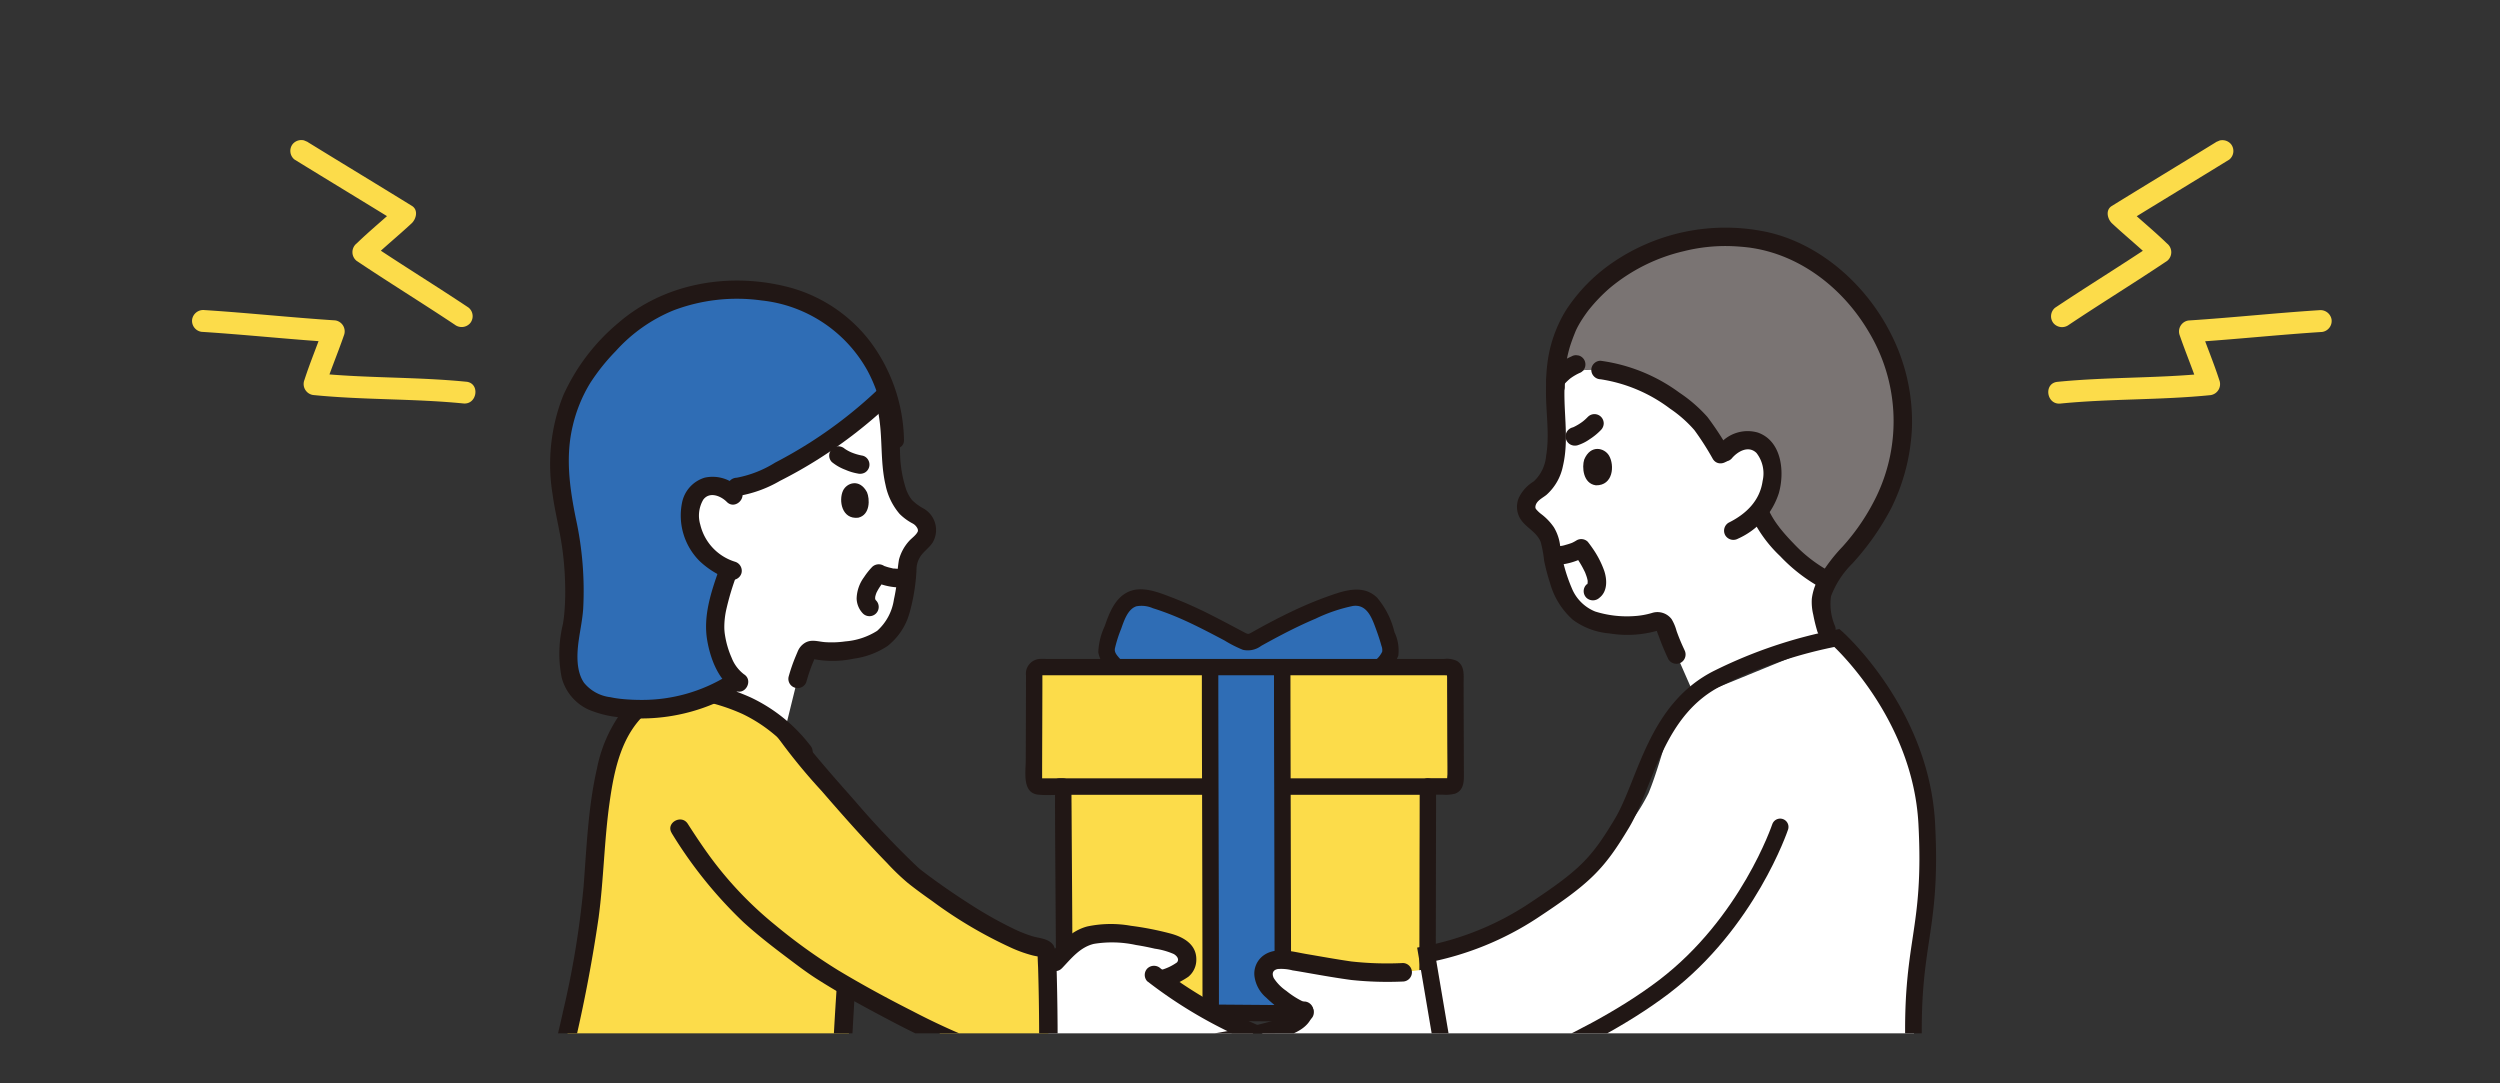 <svg xmlns="http://www.w3.org/2000/svg" xmlns:xlink="http://www.w3.org/1999/xlink" width="300" height="130" viewBox="0 0 300 130">
  <rect x="0" y="0" width="300" height="130" fill="#333333" stroke="none"/>
  <defs>
    <clipPath id="clip-path">
      <rect id="長方形_18114" data-name="長方形 18114" width="261" height="118" transform="translate(946 1792)" fill="#fff" stroke="#707070" stroke-width="1"/>
    </clipPath>
    <clipPath id="clip-path-2">
      <rect id="長方形_18111" data-name="長方形 18111" width="52.628" height="51.995" fill="none"/>
    </clipPath>
    <clipPath id="clip-path-3">
      <rect id="長方形_18112" data-name="長方形 18112" width="34.838" height="27.743" fill="#fcdc4a"/>
    </clipPath>
    <clipPath id="clip-bothered2-3">
      <rect width="300" height="130"/>
    </clipPath>
  </defs>
  <g id="bothered2-3" clip-path="url(#clip-bothered2-3)">
    <g id="マスクグループ_76" data-name="マスクグループ 76" transform="translate(-926 -1786)" clip-path="url(#clip-path)">
      <g id="グループ_13514" data-name="グループ 13514" transform="translate(1049.041 1856.716)" clip-path="url(#clip-path-2)">
        <path id="パス_25773" data-name="パス 25773" d="M52.615,10.346a4.312,4.312,0,0,0,1.2-1.753,2.632,2.632,0,0,0-.135-1.051c-.174-.609-.371-1.206-.581-1.8-.472-1.339-1.09-3.024-2.387-3.566a4.028,4.028,0,0,0-2.731.156A55.716,55.716,0,0,0,37.315,7.222a1.172,1.172,0,0,1-1.131.02A64.487,64.487,0,0,0,25.571,2.331a4.028,4.028,0,0,0-2.731-.156c-1.3.542-1.915,2.227-2.388,3.566-.21.594-.407,1.192-.58,1.8a2.632,2.632,0,0,0-.135,1.051,4.973,4.973,0,0,0,1.221,1.753H52.615" transform="translate(-9.996 -1.009)" fill="#2f6db5"/>
        <path id="パス_25774" data-name="パス 25774" d="M52.664,19.607a.675.675,0,0,0-.678-.674L2.8,18.924a.671.671,0,0,0-.674.673c0,2.687-.03,10.623-.037,12.994a.671.671,0,0,0,.674.676H5.61c.03,7.42.126,20.881.126,27.026,8.146,0,38.553.308,43.581.308,0-3.889.027-20.019.039-27.351h2.672a.672.672,0,0,0,.673-.679c-.008-2.2-.035-9.224-.038-12.962" transform="translate(-1.057 -9.591)" fill="#fcdc4a"/>
        <path id="パス_25775" data-name="パス 25775" d="M7.3,47.969l14.7,0,21.7,0h7.817a.987.987,0,0,0,0-1.973H34.6l-21.081,0H7.3a.987.987,0,0,0,0,1.973" transform="translate(-3.217 -23.309)" fill="#211715"/>
        <path id="パス_25776" data-name="パス 25776" d="M20.378,8.381c-.317-.369-.739-.763-.646-1.275a15.312,15.312,0,0,1,.744-2.347c.332-.926.775-2.36,1.817-2.715a3.377,3.377,0,0,1,2,.229c.793.244,1.574.529,2.344.837,1.452.582,2.861,1.272,4.252,1.986.667.342,1.33.692,1.993,1.043a14.793,14.793,0,0,0,2.208,1.122,2.663,2.663,0,0,0,2.195-.471q1.128-.63,2.271-1.232c1.395-.731,2.812-1.426,4.264-2.036A19.355,19.355,0,0,1,48.29,2c1.523-.221,2.16,1.134,2.62,2.356.3.8.588,1.613.811,2.437a1.363,1.363,0,0,1,.085.7,2.954,2.954,0,0,1-.7.924c-.843.945.548,2.345,1.4,1.4a4.978,4.978,0,0,0,1.237-1.862,5.14,5.14,0,0,0-.463-2.815A9.994,9.994,0,0,0,51.2,1.007c-1.4-1.366-3.224-1.051-4.92-.5A44.921,44.921,0,0,0,41.2,2.546c-1.7.8-3.363,1.678-5,2.6-.451.253-.462.273-.923.03l-1.193-.631c-.861-.456-1.723-.911-2.592-1.352A50.425,50.425,0,0,0,26.535.963C24.9.343,22.879-.5,21.184.381c-1.518.791-2.161,2.575-2.694,4.088a7.967,7.967,0,0,0-.751,3.114,4.2,4.2,0,0,0,1.244,2.192c.83.964,2.219-.436,1.395-1.395" transform="translate(-8.985 0)" fill="#211715"/>
        <path id="パス_25777" data-name="パス 25777" d="M44.954,18.929c.011,9.505.063,30.31.071,41.475l8.659.072c-.011-11.146-.064-32.016-.073-41.543l-8.657,0" transform="translate(-22.783 -9.593)" fill="#2f6db5"/>
        <path id="パス_25778" data-name="パス 25778" d="M4.546,31.257H2.217a2.252,2.252,0,0,0-.277,0c-.188.026-.354-.118-.084.156.242.246.158.08.158-.123,0-.106,0-.212,0-.318q0-.49,0-.982.007-2.4.016-4.8.008-2.452.015-4.906,0-.471,0-.943c0-.136,0-.272,0-.408,0-.232.1-.437-.157-.2s-.078.155.119.155h.421l12.433,0,18.318,0,14.973,0h2.225a2.106,2.106,0,0,0,.406,0c.025-.006.071.011.093,0h.022q.25.007-.288-.311c-.06.066,0,.454,0,.542q0,1.29.006,2.581.007,2.816.017,5.631L50.65,29.8q0,.478,0,.956c0,.119-.077.711,0,.788-.144-.138.581-.162.2-.306a1.179,1.179,0,0,0-.264,0H48.306a1,1,0,0,0-.986.986q0,4.081-.015,8.162-.013,6.932-.024,13.864,0,2.662-.006,5.323l.986-.986c-4.888,0-9.777-.063-14.666-.1q-10.432-.087-20.864-.166c-2.684-.018-5.367-.037-8.051-.037l.986.986c0-8.018-.07-16.036-.117-24.053-.006-.991-.016-1.983-.016-2.975a.987.987,0,0,0-1.973,0c0,7.162.086,14.325.117,21.487q.012,2.77.016,5.541a1,1,0,0,0,.986.986c5.631,0,11.262.059,16.893.1q10.119.081,20.237.166c2.15.016,4.3.037,6.451.037a1,1,0,0,0,.986-.986q0-5.594.015-11.188.011-6.512.024-13.024,0-1.568.006-3.136l-.986.986h1.738a4.619,4.619,0,0,0,1.489-.105c.994-.342,1.1-1.293,1.094-2.192q-.01-2.551-.018-5.1-.01-2.978-.016-5.957c0-.96.159-2.117-.806-2.691a2.814,2.814,0,0,0-1.512-.243l-14.219,0-19.615,0-13.9,0c-.253,0-.511-.013-.764,0A1.777,1.777,0,0,0,.08,18.936Q.075,21.3.067,23.662L.049,29.089c0,1.379-.459,3.928,1.495,4.124.984.1,2.014.017,3,.017a.987.987,0,0,0,0-1.973" transform="translate(0 -8.57)" fill="#211715"/>
        <path id="パス_25779" data-name="パス 25779" d="M60.5,19.172q0,7.038.026,14.076.022,9.276.042,18.552.007,3.99.009,7.981a.987.987,0,0,0,1.973,0q0-7.908-.026-15.817-.02-9.033-.041-18.067-.007-3.363-.009-6.726a.987.987,0,0,0-1.973,0" transform="translate(-30.662 -9.234)" fill="#211715"/>
        <path id="パス_25780" data-name="パス 25780" d="M42.95,19.172q0,7.038.026,14.076Q43,42.524,43.018,51.8q.007,3.99.009,7.981a.987.987,0,0,0,1.973,0q0-7.908-.026-15.817-.02-9.033-.041-18.067-.007-3.363-.009-6.726a.987.987,0,0,0-1.973,0" transform="translate(-21.768 -9.234)" fill="#211715"/>
      </g>
      <g id="グループ_13516" data-name="グループ 13516" transform="translate(982.111 1803.408)">
        <g id="グループ_13515" data-name="グループ 13515" transform="translate(0 9.902)">
          <path id="パス_25781" data-name="パス 25781" d="M300.752,45.325a3.538,3.538,0,0,0-.7.152,3.986,3.986,0,0,0-2.076,1.745c-1.442-2.241-1.843-3.32-3.33-4.775-2.658-2.4-6.678-5.042-11.245-5.562a8.411,8.411,0,0,0-5.369,1.2,22.023,22.023,0,0,0,.066,4.591c.109,2.945.271,7.03-2.321,8.665a2.747,2.747,0,0,0-1.164,1.337c-.546,1.506.759,2.078,1.6,2.869a4.5,4.5,0,0,1,1.149,1.839,28,28,0,0,0,.88,4.2,11.871,11.871,0,0,0,1.147,2.776A5.623,5.623,0,0,0,282.66,67a13.55,13.55,0,0,0,7.279.087.979.979,0,0,1,1.193.5,29.716,29.716,0,0,0,1.371,3.448l1.992,4.536a5.948,5.948,0,0,1,1.4-1.141,75.82,75.82,0,0,1,10.234-4.439c1.588-.521,2.827-.912,4.55-1.395l-.2-.645a15.588,15.588,0,0,1-.651-3.247,5.422,5.422,0,0,1,.841-2.519c-3.1-1.482-7.026-5.489-8.135-8.1l-.1-.247a7.144,7.144,0,0,0,1.587-4.846,4.111,4.111,0,0,0-1.573-3.3,2.6,2.6,0,0,0-1.689-.361" transform="translate(-147.44 -19.793)" fill="#fff"/>
          <path id="パス_25782" data-name="パス 25782" d="M292.981,4.469a18.854,18.854,0,0,0-9.488,8.7,15.758,15.758,0,0,0-1.455,6.433,8.363,8.363,0,0,1,5.42-1.235c4.567.521,8.587,3.163,11.245,5.562,1.488,1.454,1.888,2.534,3.33,4.775a3.99,3.99,0,0,1,2.076-1.745,2.806,2.806,0,0,1,2.393.21,4.109,4.109,0,0,1,1.573,3.3,7.143,7.143,0,0,1-1.586,4.846l.1.247c1.11,2.615,5.033,6.623,8.137,8.1a41.25,41.25,0,0,1,3.759-4.725,23.146,23.146,0,0,0,5.144-16.612,22.822,22.822,0,0,0-4.57-11.377c-5.781-7.394-11.81-8.333-15.5-8.543a23.011,23.011,0,0,0-10.318,1.945l-.262.113" transform="translate(-151.502 -1.278)" fill="#7a7473"/>
          <path id="パス_25783" data-name="パス 25783" d="M292.459,36.744A18.437,18.437,0,0,1,300.8,40.27a14.986,14.986,0,0,1,2.916,2.572,33.311,33.311,0,0,1,2.223,3.474c.761,1.206,2.684.093,1.918-1.121a36.513,36.513,0,0,0-2.57-3.924,17.42,17.42,0,0,0-3.366-2.92,20.619,20.619,0,0,0-9.462-3.829,1.117,1.117,0,0,0-1.111,1.111,1.138,1.138,0,0,0,1.111,1.111" transform="translate(-156.503 -18.541)" fill="#211715"/>
          <path id="パス_25784" data-name="パス 25784" d="M325.5,56.055c.7-.863,2.028-1.653,3-.7a3.988,3.988,0,0,1,.739,3.361c-.327,2.354-1.956,3.957-4.078,5.007a1.122,1.122,0,0,0-.4,1.519,1.133,1.133,0,0,0,1.52.4,8.991,8.991,0,0,0,4.9-5.447c.725-2.537.38-6.272-2.514-7.286a4.409,4.409,0,0,0-4.743,1.577,1.144,1.144,0,0,0,0,1.571,1.119,1.119,0,0,0,1.571,0" transform="translate(-173.836 -28.311)" fill="#211715"/>
          <path id="パス_25785" data-name="パス 25785" d="M289.371,56.563c-.277.869-.16,2.884,1.408,3.088,2.079.031,2.249-2.4,1.578-3.556-.549-.948-2.224-1.374-2.986.467" transform="translate(-155.378 -28.722)" fill="#211715"/>
          <path id="パス_25786" data-name="パス 25786" d="M292.188,70.4a23.821,23.821,0,0,1-.946-2.277,5.377,5.377,0,0,0-.6-1.422,2.124,2.124,0,0,0-2.349-.735,9.419,9.419,0,0,1-2.117.373,12.719,12.719,0,0,1-4.7-.548,5.078,5.078,0,0,1-2.805-2.8,19.436,19.436,0,0,1-1.4-5.1,5.562,5.562,0,0,0-.746-2.2,6.746,6.746,0,0,0-1.5-1.575,3.838,3.838,0,0,1-.637-.6.4.4,0,0,1-.085-.287c.052-.7.846-1.045,1.322-1.432a6.286,6.286,0,0,0,1.986-3.484c.812-3.469-.093-7,.261-10.5a1.118,1.118,0,0,0-1.111-1.111,1.136,1.136,0,0,0-1.111,1.111c-.313,3.1.462,6.228-.062,9.308a4.712,4.712,0,0,1-1.482,3.056,4.677,4.677,0,0,0-1.785,1.955,2.783,2.783,0,0,0,.045,2.3c.6,1.232,2.034,1.69,2.568,3a14.416,14.416,0,0,1,.411,2.228,24.243,24.243,0,0,0,.726,2.755,9.153,9.153,0,0,0,2.742,4.381,8.552,8.552,0,0,0,4.382,1.625,13.118,13.118,0,0,0,5.538-.27c.034-.01.239-.062.244-.073-.068.134-.218-.447-.167-.18a5.291,5.291,0,0,0,.256.742,29.567,29.567,0,0,0,1.195,2.877,1.122,1.122,0,0,0,1.52.4,1.135,1.135,0,0,0,.4-1.52" transform="translate(-146.166 -19.72)" fill="#211715"/>
          <path id="パス_25787" data-name="パス 25787" d="M281.854,19.126a15.468,15.468,0,0,1,.609-4.754c.106-.346.224-.687.349-1.026.07-.19.144-.38.219-.569.029-.073.2-.494.141-.355.1-.218.2-.43.318-.637.17-.311.355-.613.55-.909q.172-.263.355-.518c.169-.238.29-.4.385-.515a19.813,19.813,0,0,1,2.525-2.617,21.429,21.429,0,0,1,8.876-4.4,20.525,20.525,0,0,1,5.653-.6c.507.018,1.014.054,1.519.1q.331.032.662.073a1.569,1.569,0,0,1,.182.026c.146.023.292.045.437.07,5.805,1,10.75,4.971,13.709,10.007a20.786,20.786,0,0,1,1,19.6,25.733,25.733,0,0,1-4.134,6.181,20.159,20.159,0,0,0-2.97,3.979,6.577,6.577,0,0,0-.722,2.273,6.467,6.467,0,0,0,.171,1.917,18.692,18.692,0,0,0,.489,2c.42,1.362,2.565.781,2.142-.591a6.718,6.718,0,0,1-.5-3.621,10.953,10.953,0,0,1,2.554-3.92,31.343,31.343,0,0,0,4.653-6.608,24.008,24.008,0,0,0,2.51-9.8,23.208,23.208,0,0,0-2.626-11.351C317.981,6.842,312.553,1.971,306.19.543a23.951,23.951,0,0,0-18.783,3.8,20.523,20.523,0,0,0-5.358,5.522,15.878,15.878,0,0,0-2.279,6.552,20.027,20.027,0,0,0-.137,2.706,1.111,1.111,0,0,0,2.222,0" transform="translate(-150.209 0)" fill="#211715"/>
          <path id="パス_25788" data-name="パス 25788" d="M332.868,73.363a15.852,15.852,0,0,0,3.382,4.589,19.918,19.918,0,0,0,4.919,3.8,1.136,1.136,0,0,0,1.52-.4,1.121,1.121,0,0,0-.4-1.519,17.232,17.232,0,0,1-4.47-3.451q-.507-.517-.982-1.061-.248-.286-.486-.579c-.186-.23-.15-.181-.338-.438a10.669,10.669,0,0,1-1.228-2.06,1.119,1.119,0,0,0-1.52-.4,1.14,1.14,0,0,0-.4,1.52" transform="translate(-178.736 -38.516)" fill="#211715"/>
          <path id="パス_25789" data-name="パス 25789" d="M280.216,83.892a8.126,8.126,0,0,0,3.91-1.047l-1.346-.174c.022.028-.237-.313-.15-.194l.06.081c.068.092.135.185.2.279.214.305.417.618.607.938q.174.293.331.6c.051.1.1.2.15.3.026.055.052.11.076.166l.032.072c.061.136-.046-.106-.051-.122.075.216.163.424.223.645.027.1.051.2.071.3.011.055.04.258.009.035s-.006-.024,0,.031c0,.031-.015.336-.006.34-.01-.005.052-.266.025-.194-.009.025-.008.054-.015.079-.014.05-.03.1-.043.151-.048.18.121-.212.043-.105-.013.018-.056.131-.081.132-.047,0,.209-.2.113-.147-.02.011-.037.044-.054.059-.046.042-.09.084-.139.122a1.107,1.107,0,0,0-.325.785,1.129,1.129,0,0,0,.325.785,1.145,1.145,0,0,0,1.571,0c.991-.77.921-2.212.554-3.278a11.346,11.346,0,0,0-1.409-2.693c-.174-.253-.357-.5-.545-.74A1.112,1.112,0,0,0,283,80.926c-.119.075-.241.145-.366.209-.05.026-.1.05-.152.075-.189.094.12-.041-.008.006a7.594,7.594,0,0,1-.781.25,3.024,3.024,0,0,1-.784.152c.237.012.055-.008-.018,0l-.226.023c-.151.013-.3.023-.455.031a1.111,1.111,0,1,0,0,2.222" transform="translate(-149.926 -43.391)" fill="#211715"/>
          <path id="パス_25790" data-name="パス 25790" d="M281.646,36.837a6.356,6.356,0,0,1,1.071-1.066l-.224.174a6.237,6.237,0,0,1,1.37-.8,1.111,1.111,0,0,0,.511-.664,1.137,1.137,0,0,0-.112-.856,1.121,1.121,0,0,0-.664-.511l-.3-.04a1.108,1.108,0,0,0-.56.152,6.228,6.228,0,0,0-1.354.793,7.239,7.239,0,0,0-1.311,1.252,1.237,1.237,0,0,0-.325.785,1.129,1.129,0,0,0,.325.785,1.117,1.117,0,0,0,.785.325,1.074,1.074,0,0,0,.785-.325" transform="translate(-150.272 -17.764)" fill="#211715"/>
          <path id="パス_25791" data-name="パス 25791" d="M287.36,46.577a5.514,5.514,0,0,1-.689.62l.225-.174a6.478,6.478,0,0,1-1.385.847l.265-.112a2.248,2.248,0,0,1-.278.1,1.151,1.151,0,0,0-.664.511,1.111,1.111,0,0,0,.4,1.52,1.161,1.161,0,0,0,.856.112,5.2,5.2,0,0,0,1.47-.727,7.432,7.432,0,0,0,1.373-1.124,1.166,1.166,0,0,0,.325-.785,1.129,1.129,0,0,0-.325-.785,1.111,1.111,0,0,0-1.571,0" transform="translate(-152.922 -23.87)" fill="#211715"/>
        </g>
        <path id="パス_25792" data-name="パス 25792" d="M44.23,300.11c-.109-6.91-.335-11.586-.362-17.36-10.466-.386-23.283-1.291-34.07-2.258A113.659,113.659,0,0,0,2.418,299.95Z" transform="translate(-1.299 -150.671)" fill="#fff"/>
        <path id="パス_25793" data-name="パス 25793" d="M33.718,206.794c-6.377-.422-12.835-.934-18.669-1.461a2.33,2.33,0,0,1-1.62-3.124c3.786-11.627,7.4-24.8,8.688-37.021.492-6.1.646-11.229,2.02-16.086a13.634,13.634,0,0,1,2.406-4.863,14.323,14.323,0,0,1,4.606-3.567c6.93.322,12.465,2.7,16.3,7.694a39.639,39.639,0,0,1,3.466,6.024,94.9,94.9,0,0,1,7.334,6.058c4.925,4.925,5.808,7.326,11.7,8.209.29.044,2.909,1.966,2.873,2.257-.255,2.038,2.78-1.429,2.478.382l-.05.479q.394.063.765.113a.738.738,0,0,1,.64.705c.135,3.33.209,8.587.179,12.182a1.349,1.349,0,0,1-1.3,1.336c-5.916.223-15.771-6.891-22-8.424-1.305-.261.13,6.035-1.322,5.668-.464,7.037-.707,14.138-.63,22.056a2.479,2.479,0,0,1-2.777,2.2c-4.715-.185-9.87-.47-15.08-.815" transform="translate(-7.14 -75.564)" fill="#fcdc4a"/>
        <path id="パス_25794" data-name="パス 25794" d="M331.51,303.747c.265-5.23.2-12.019.385-16.118a107.083,107.083,0,0,1-14.589,1.92c-7.868.138-14.795-.259-22.328-2.285l.206,1.464c.54,3.835,1.466,10.43,2.16,15.022Z" transform="translate(-158.453 -154.309)" fill="#7a7473"/>
        <path id="パス_25795" data-name="パス 25795" d="M308.232,145.285c-1.371,15.438-1.217,11.1-1.166,15.685.014,1.375-.009,3.717.037,5.091.162,4.952,1.472,15.718,2.286,21.985a1.289,1.289,0,0,1-1.1,1.6,109.662,109.662,0,0,1-15.935,2.2c-7.919.139-14.885-.264-22.475-2.323a1.6,1.6,0,0,1-1.176-1.513c-.12-5.146-.279-14.7-.3-20.994-6.86,1.671-12.671,5.541-14.975,5.873a1.411,1.411,0,0,1-1.157-.358,1.891,1.891,0,0,1-.414-1.009c-1.236-5.737-2.567-12.531-3.329-17.658q1.745-.464,3.468-.947c-.075-.252-.12-.407-.12-.407a56.144,56.144,0,0,0,9.074-4.044c2.323-1.153,7.168-6.367,9.85-8a22.939,22.939,0,0,0,4.412-6.091c1.92-4.64,2.774-10.672,5.082-11.428,1.621-.531,15.223-6.278,17-6.774S309.6,129.847,308.232,145.285Z" transform="translate(-133.498 -56.606)" fill="#fff"/>
        <path id="パス_25796" data-name="パス 25796" d="M80.1,65.978A54.953,54.953,0,0,1,66.6,75.01a9.715,9.715,0,0,1-3.364,1.07l-1.606.118a3.082,3.082,0,0,0-.549-.173,2.678,2.678,0,0,0-2.255.419,3.924,3.924,0,0,0-1.192,3.282,6.967,6.967,0,0,0,4.677,6.216,22.377,22.377,0,0,0-1.662,6.835c-.032,1.666.871,5.2,2.612,6.529a18.326,18.326,0,0,1-2.839,1.608A19.247,19.247,0,0,1,69,105.378c.769-3.125,1.536-6.237,1.536-6.237a22.3,22.3,0,0,1,1.046-2.924.935.935,0,0,1,1.088-.584,12.935,12.935,0,0,0,6.91-.753,5.372,5.372,0,0,0,2.874-2.814,11.347,11.347,0,0,0,.835-2.743,26.765,26.765,0,0,0,.45-4.068,4.3,4.3,0,0,1,.923-1.853c.723-.828,1.91-1.492,1.253-2.873a2.623,2.623,0,0,0-1.229-1.164c-2.613-1.316-2.835-5.213-3-8.022a19.65,19.65,0,0,0-.791-6.106q-.4.375-.8.741" transform="translate(-30.95 -35.043)" fill="#fff"/>
        <path id="パス_25797" data-name="パス 25797" d="M168.708,213.1a49.2,49.2,0,0,1-4.695-3.089c1.033-.635,1.666-.661,2.557-1.327a1.691,1.691,0,0,0,.322-2.037,2.678,2.678,0,0,0-1.4-1.029,33.726,33.726,0,0,0-6.949-1.257,8.788,8.788,0,0,0-3.735.415c-1.547.557-3.06,2.64-4.481,3.924.1,3.432.143,7.869.107,10.859,3.823,2.323,17.453,2.982,24.121,2.182a11.806,11.806,0,0,0,2.661-.643,1.785,1.785,0,0,0,1.132-1.569,2.553,2.553,0,0,0-1.517-2.378,85.156,85.156,0,0,1-8.122-4.05" transform="translate(-80.75 -109.756)" fill="#fff"/>
        <path id="パス_25798" data-name="パス 25798" d="M151.934,207.256c1.127-1.182,2.174-2.528,3.83-2.917a13.476,13.476,0,0,1,5.043.136c.758.117,1.509.267,2.256.441a8.739,8.739,0,0,1,2.279.642c.341.195.716.609.387,1.005a6.112,6.112,0,0,1-1.8.877,1.121,1.121,0,0,0-.4,1.52,1.136,1.136,0,0,0,1.52.4,10.159,10.159,0,0,0,2.041-1.071,2.643,2.643,0,0,0,.96-2.082c.014-1.843-1.6-2.718-3.158-3.123a36.56,36.56,0,0,0-4.689-.914,13.718,13.718,0,0,0-5.239.079c-1.955.515-3.263,2.028-4.606,3.438-.986,1.035.582,2.609,1.571,1.571" transform="translate(-80.602 -108.483)" fill="#211715"/>
        <path id="パス_25799" data-name="パス 25799" d="M163,214.668a55.313,55.313,0,0,0,9.132,5.734c1.549.78,3.128,1.494,4.7,2.215a1.479,1.479,0,0,1,.97.975.772.772,0,0,1-.532,1.1,13.526,13.526,0,0,1-3.773.653c-1.309.1-2.622.142-3.935.156a85.261,85.261,0,0,1-8.643-.336,34.373,34.373,0,0,1-8.016-1.448c-1.356-.463-1.938,1.681-.591,2.142a35.116,35.116,0,0,0,7.792,1.449,83.815,83.815,0,0,0,9.378.416c1.384-.014,2.769-.062,4.149-.168a16.207,16.207,0,0,0,4.359-.768,3.169,3.169,0,0,0,1.947-1.776,3.435,3.435,0,0,0-.272-2.708c-.773-1.537-2.648-2.014-4.1-2.691a57.477,57.477,0,0,1-11.005-6.513,1.147,1.147,0,0,0-1.571,0,1.118,1.118,0,0,0,0,1.571" transform="translate(-81.408 -114.301)" fill="#211715"/>
        <path id="パス_25800" data-name="パス 25800" d="M189.682,220.549c1.61-.327,3.172-.707,4.737-1.186,1.011-.31,2.474-.927,2.674-1.894a10.618,10.618,0,0,1-4.046-2.8,2.387,2.387,0,0,1-.7-2.408,2.045,2.045,0,0,1,2.211-1.071c2.38.3,4.5.783,8.136,1.311a36.918,36.918,0,0,0,6.245.2l3.067-.388c.59,3.681,1.41,8,2.254,12.115l-3.53,1.5a32.561,32.561,0,0,1-10.333,3.6,39.139,39.139,0,0,1-8.9.657l-.7-1.241a25.976,25.976,0,0,1-3.7.172,4.061,4.061,0,0,1-1.809-.453,3.821,3.821,0,0,1-1.482-1.691l-.317-.707a6.7,6.7,0,0,1-1.946-.2,1.919,1.919,0,0,1-1.463-1.736,2.083,2.083,0,0,1,.563-1.734,3.625,3.625,0,0,1,1.831-.842c2.592-.383,4.949-.739,7.209-1.2" transform="translate(-96.73 -113.436)" fill="#fff"/>
        <path id="パス_25801" data-name="パス 25801" d="M194.7,223.163c.019-.154-.08.051-.136.108a1.973,1.973,0,0,1-.42.307,5.766,5.766,0,0,1-1.193.517c-1.188.384-2.408.687-3.625.961-2.537.571-5.11.967-7.681,1.35a5.012,5.012,0,0,0-3.257,1.425,3.4,3.4,0,0,0-.431,3.532c1.146,2.388,4.449,1.89,6.565,1.624,3.016-.379,6-.956,8.976-1.55a1.122,1.122,0,0,0,.776-1.366,1.134,1.134,0,0,0-1.367-.776c-2.436.485-4.874.971-7.333,1.327a26.541,26.541,0,0,1-3.524.378c-.614.006-1.808.056-2.119-.639-.362-.809.35-1.382,1.034-1.585a28.7,28.7,0,0,1,3.607-.585c2.336-.37,4.666-.79,6.957-1.383,2.026-.525,5.079-1.146,5.392-3.646a1.117,1.117,0,0,0-1.111-1.111,1.139,1.139,0,0,0-1.111,1.111" transform="translate(-95.426 -119.279)" fill="#211715"/>
        <path id="パス_25802" data-name="パス 25802" d="M185.9,244.588a4.566,4.566,0,0,0,2.143,2.213,7.669,7.669,0,0,0,3.426.482,43.926,43.926,0,0,0,7.373-.986,1.111,1.111,0,1,0-.591-2.142,43.09,43.09,0,0,1-6.12.879,8.529,8.529,0,0,1-2.794-.1,2.505,2.505,0,0,1-1.52-1.465,1.121,1.121,0,0,0-1.52-.4,1.135,1.135,0,0,0-.4,1.52" transform="translate(-99.788 -130.491)" fill="#211715"/>
        <path id="パス_25803" data-name="パス 25803" d="M203.5,247.147a38.775,38.775,0,0,0,19.8-4.4c1.26-.677.139-2.6-1.121-1.918a36.534,36.534,0,0,1-18.678,4.1c-1.43-.055-1.427,2.167,0,2.222" transform="translate(-108.736 -129.286)" fill="#211715"/>
        <path id="パス_25804" data-name="パス 25804" d="M221.78,210.32a38.909,38.909,0,0,1-6.175-.192c-1.806-.262-3.6-.588-5.4-.895-1.612-.275-3.557-.867-5.033.112a2.689,2.689,0,0,0-1.176,2.555,4.048,4.048,0,0,0,1.428,2.587,13.39,13.39,0,0,0,4.029,2.7,1.149,1.149,0,0,0,1.52-.4,1.118,1.118,0,0,0-.4-1.52,10.2,10.2,0,0,1-2.752-1.605,5.421,5.421,0,0,1-1.513-1.544c-.251-.558-.108-.958.483-1.081a5.334,5.334,0,0,1,1.782.164c.657.1,1.313.217,1.968.332,1.685.294,3.371.59,5.066.818a41.581,41.581,0,0,0,6.173.188,1.111,1.111,0,0,0,0-2.222" transform="translate(-109.571 -112.162)" fill="#211715"/>
        <path id="パス_25805" data-name="パス 25805" d="M293.09,289.438c.705,5.009,1.4,10.02,2.161,15.022a1.118,1.118,0,0,0,1.366.776,1.138,1.138,0,0,0,.776-1.366c-.756-5-1.455-10.013-2.16-15.022a1.118,1.118,0,0,0-1.367-.776,1.14,1.14,0,0,0-.776,1.366" transform="translate(-157.43 -154.724)" fill="#211715"/>
        <path id="パス_25806" data-name="パス 25806" d="M371.856,288.8c-.17,5.064-.1,10.135-.348,15.2-.071,1.429,2.151,1.425,2.222,0,.252-5.062.178-10.132.348-15.2.048-1.43-2.173-1.428-2.222,0" transform="translate(-199.562 -154.558)" fill="#211715"/>
        <path id="パス_25807" data-name="パス 25807" d="M7.413,279.2A119.068,119.068,0,0,0,.047,298.671a1.112,1.112,0,0,0,2.142.591,115.656,115.656,0,0,1,7.142-18.936,1.141,1.141,0,0,0-.4-1.52,1.121,1.121,0,0,0-1.52.4" transform="translate(0 -149.688)" fill="#211715"/>
        <path id="パス_25808" data-name="パス 25808" d="M89.587,286.294c.051,5.453.269,10.9.356,16.357a1.111,1.111,0,0,0,2.222,0c-.087-5.453-.305-10.9-.356-16.357a1.111,1.111,0,0,0-2.222,0" transform="translate(-48.123 -153.211)" fill="#211715"/>
        <path id="パス_25809" data-name="パス 25809" d="M51.405,140.531a23.241,23.241,0,0,1,8.607,2.024,18.079,18.079,0,0,1,6.55,5.326,1.116,1.116,0,0,0,1.571,0,1.139,1.139,0,0,0,0-1.571,19.479,19.479,0,0,0-7.146-5.743,26.257,26.257,0,0,0-9.581-2.258c-1.428-.086-1.423,2.136,0,2.222" transform="translate(-27.039 -74.294)" fill="#211715"/>
        <path id="パス_25810" data-name="パス 25810" d="M52.718,163.181a52.373,52.373,0,0,0,8.622,10.7c1.629,1.483,3.37,2.838,5.129,4.163,1.207.91,2.407,1.833,3.684,2.645,2.671,1.7,5.454,3.227,8.254,4.7a107.444,107.444,0,0,0,10.74,5.013,34.752,34.752,0,0,0,4.5,1.48c1.4.338,3.362.822,4.56-.244,1-.891.82-2.26.82-3.468q0-1.935-.025-3.87-.025-1.993-.075-3.985-.022-.88-.052-1.761a3.577,3.577,0,0,0-.331-1.884c-.561-.866-1.647-.846-2.54-1.12a15.727,15.727,0,0,1-2.225-.88,47.816,47.816,0,0,1-5.254-2.96q-2.215-1.408-4.34-2.953-.734-.532-1.454-1.082c-.122-.093.211.168-.034-.028-.055-.044-.111-.087-.165-.131-.121-.1-.238-.2-.354-.31a107.286,107.286,0,0,1-7.523-7.944c-2.294-2.585-4.583-5.192-6.72-7.911-.049-.062-.3-.388-.087-.111-.062-.082-.125-.163-.187-.246-.1-.138-.205-.277-.3-.42-.8-1.179-2.721-.068-1.918,1.121a70.415,70.415,0,0,0,5.269,6.428c2.544,2.942,5.13,5.857,7.845,8.642a27.821,27.821,0,0,0,2.5,2.4c.953.76,1.943,1.475,2.939,2.178A52.933,52.933,0,0,0,93.6,177a15.737,15.737,0,0,0,2.432.854c.161.039.324.074.486.1a.782.782,0,0,0,.187.031L96.8,178q.121-.1-.157-.22c-.04.006.037,1.445.041,1.58q.112,3.774.123,7.551,0,.882,0,1.765c0,.318.138,1.06-.063,1.285s-1.015.053-1.309.015c.317.041-.12-.022-.2-.037q-.22-.038-.439-.084c-.347-.072-.691-.155-1.033-.246-.74-.2-1.47-.43-2.193-.68a80.845,80.845,0,0,1-9.95-4.39c-3.024-1.53-6.008-3.149-8.913-4.895a66.262,66.262,0,0,1-7.606-5.468,44.335,44.335,0,0,1-8.331-8.935c-.735-1.044-1.439-2.109-2.127-3.184-.769-1.2-2.692-.087-1.918,1.121" transform="translate(-28.222 -80.61)" fill="#211715"/>
        <path id="パス_25811" data-name="パス 25811" d="M29.237,138.536a15.426,15.426,0,0,0-5.228,4.331,16.957,16.957,0,0,0-2.592,6.232c-1.074,4.648-1.248,9.457-1.617,14.2a109.064,109.064,0,0,1-2.435,14.865c-1.11,5.047-2.444,10.043-3.916,14.995q-1.065,3.584-2.222,7.139a3.984,3.984,0,0,0,.173,3.334,3.131,3.131,0,0,0,2.391,1.588c4.807.548,9.665.827,14.491,1.173q7.424.532,14.857.908,1.72.084,3.441.156a5.408,5.408,0,0,0,3.154-.5,3.563,3.563,0,0,0,1.569-1.976,8.368,8.368,0,0,0,.117-2.394c0-8.065.322-16.142.789-24.193q.068-1.174.145-2.347a1.111,1.111,0,1,0-2.222,0q-.75,11.373-.9,22.785c-.026,1.77-.134,3.582-.023,5.35.009.146.07-.178-.019.118-.018.061-.035.122-.059.182.019-.05.09-.171-.015.016a1.223,1.223,0,0,1-.5.541,4.847,4.847,0,0,1-2.614.168c-4.644-.2-9.284-.467-13.921-.777q-7.079-.473-14.149-1.073-1.682-.143-3.364-.293c-.7-.062-1.147-.083-1.37-.852a2.02,2.02,0,0,1,.142-1.23q.273-.839.541-1.68.56-1.755,1.1-3.517a180.608,180.608,0,0,0,6.619-28.718c.614-4.583.67-9.221,1.313-13.8.568-4.05,1.468-8.444,4.826-11.135a18.3,18.3,0,0,1,2.627-1.678c1.252-.692.132-2.611-1.121-1.918" transform="translate(-5.88 -74.337)" fill="#211715"/>
        <path id="パス_25812" data-name="パス 25812" d="M42.9,37.62q1.15-.109,2.41-.129a23.379,23.379,0,0,1,6.675,1.048,17.553,17.553,0,0,1,10.038,8.678,16.639,16.639,0,0,1,1.083,2.748l-.487.459a54.937,54.937,0,0,1-14.2,9.681,9.708,9.708,0,0,1-3.364,1.07l-1.607.118a3.092,3.092,0,0,0-.548-.173,2.679,2.679,0,0,0-2.255.419,3.924,3.924,0,0,0-1.191,3.282,6.965,6.965,0,0,0,4.677,6.216,22.364,22.364,0,0,0-1.662,6.835c-.032,1.666.871,5.2,2.612,6.529a20.954,20.954,0,0,1-16.144,2.907A4.893,4.893,0,0,1,24.989,83a13.8,13.8,0,0,1,.235-4.8c.448-2.22.772-7.08-.717-13.818a29.653,29.653,0,0,1-.722-6.962A18.88,18.88,0,0,1,27.523,46.7c3.95-5.033,8.072-8.391,15.377-9.083" transform="translate(-12.771 -20.138)" fill="#2f6db5"/>
        <path id="パス_25813" data-name="パス 25813" d="M85.313,99.96a19.661,19.661,0,0,1,.765-2.248c.023-.056.173-.42.093-.228.023-.054.046-.108.069-.162.1-.239.145-.313-.019-.081.017-.024-.049-.057-.068-.009q-.143-.012,0,.013c.049.012.1.022.146.031a12.137,12.137,0,0,0,4.672-.072,9.675,9.675,0,0,0,4.067-1.515,7.677,7.677,0,0,0,2.673-4.07,23.11,23.11,0,0,0,.812-5.115,2.876,2.876,0,0,1,.63-1.792c.4-.491.911-.872,1.278-1.4A2.965,2.965,0,0,0,99.4,79.2a6.076,6.076,0,0,1-1.417-1.037,4.55,4.55,0,0,1-.714-1.3,14.907,14.907,0,0,1-.716-4.134,43.632,43.632,0,0,0-.488-5.7,1.122,1.122,0,0,0-1.366-.776,1.133,1.133,0,0,0-.776,1.366c.577,2.889.211,5.865.886,8.748A7.656,7.656,0,0,0,96.5,79.836a6.58,6.58,0,0,0,1.556,1.14,1.339,1.339,0,0,1,.562.562.561.561,0,0,1,.069.371c-.175.45-.726.806-1.061,1.181A5.411,5.411,0,0,0,96.422,85.3a15.021,15.021,0,0,0-.209,2.279,21.334,21.334,0,0,1-.4,2.513A6.254,6.254,0,0,1,93.8,93.861a8.384,8.384,0,0,1-3.821,1.267,11.528,11.528,0,0,1-2.436.089c-.821-.059-1.6-.376-2.376.069a2.132,2.132,0,0,0-.89,1.026c-.171.385.125-.295-.021.05-.072.169-.143.338-.214.508a20.288,20.288,0,0,0-.867,2.5,1.112,1.112,0,0,0,2.142.591" transform="translate(-44.653 -35.568)" fill="#211715"/>
        <path id="パス_25814" data-name="パス 25814" d="M63.889,54.232a20.308,20.308,0,0,0-4.119-11.87A18.138,18.138,0,0,0,50.343,36c-7.154-1.954-15.133-.669-20.792,4.26a24.3,24.3,0,0,0-6.571,8.7,22.393,22.393,0,0,0-1.261,11.809c.3,2.2.876,4.349,1.171,6.551a38.125,38.125,0,0,1,.347,5.589c-.01.7-.042,1.405-.105,2.1q-.02.218-.044.436c-.006.057-.049.411-.035.307s-.024.167-.033.226c-.022.141-.045.282-.071.423a14.862,14.862,0,0,0-.142,6.345,5.846,5.846,0,0,0,3.233,3.867,12.662,12.662,0,0,0,4.068.95,22.435,22.435,0,0,0,10.965-1.656,19.592,19.592,0,0,0,2.834-1.495c1.2-.766.089-2.69-1.121-1.918a19.478,19.478,0,0,1-10.443,2.954q-1.055,0-2.106-.093a12.756,12.756,0,0,1-1.583-.233,4.8,4.8,0,0,1-3.16-1.731c-.965-1.4-.863-3.482-.637-5.085.181-1.281.451-2.527.539-3.822A40.618,40.618,0,0,0,24.517,63.7c-.754-3.72-1.272-7.429-.369-11.174a17.439,17.439,0,0,1,2.076-5.084,24.494,24.494,0,0,1,3.088-3.866,18.956,18.956,0,0,1,6.955-4.887,21.5,21.5,0,0,1,10.512-1.178A16.538,16.538,0,0,1,59.487,45.9,17.456,17.456,0,0,1,61.348,51.3a19.978,19.978,0,0,1,.32,2.927c.054,1.425,2.276,1.432,2.222,0" transform="translate(-11.522 -18.867)" fill="#211715"/>
        <path id="パス_25815" data-name="パス 25815" d="M85.24,63.379a53.839,53.839,0,0,1-7.85,6.121q-2.1,1.34-4.306,2.486A13.377,13.377,0,0,1,68.461,73.8a1.141,1.141,0,0,0-1.111,1.111,1.119,1.119,0,0,0,1.111,1.111,14.751,14.751,0,0,0,5.2-1.845q2.4-1.211,4.677-2.655a56.9,56.9,0,0,0,8.471-6.577c1.045-.981-.529-2.549-1.571-1.571" transform="translate(-36.179 -33.879)" fill="#211715"/>
        <path id="パス_25816" data-name="パス 25816" d="M62.331,87.434a4.432,4.432,0,0,0-4.207-1.342,3.928,3.928,0,0,0-2.733,3.013,7.737,7.737,0,0,0,2.083,6.974,10.155,10.155,0,0,0,3.685,2.248,1.12,1.12,0,0,0,1.366-.776,1.136,1.136,0,0,0-.776-1.367,6.143,6.143,0,0,1-4.164-4.435,3.793,3.793,0,0,1,.351-3.008c.747-1.013,2.111-.463,2.825.262,1,1.021,2.575-.551,1.571-1.571" transform="translate(-29.658 -46.184)" fill="#211715"/>
        <path id="パス_25817" data-name="パス 25817" d="M99.955,86.026c.343.8.417,2.726-1.054,3.065-1.973.221-2.358-2.072-1.827-3.235.435-.952,1.987-1.51,2.881.17" transform="translate(-52.029 -44.373)" fill="#211715"/>
        <path id="パス_25818" data-name="パス 25818" d="M106.778,109.238c-.276.012-.552.017-.828.008q-.194-.006-.388-.021c-.064-.005-.128-.011-.192-.018l-.114-.013c-.086-.011-.051-.006.106.014-.042.032-.316-.055-.372-.067-.121-.026-.242-.056-.362-.09s-.258-.079-.385-.127l-.069-.026c-.078-.031-.046-.018.1.041-.018.013-.182-.086-.2-.094a1.146,1.146,0,0,0-1.346.174,8.629,8.629,0,0,0-.974,1.227,4.512,4.512,0,0,0-.889,2.569,2.683,2.683,0,0,0,.765,1.8,1.111,1.111,0,0,0,1.571-1.571c-.079-.081-.166-.251.02.047-.031-.05-.068-.1-.1-.149s-.108-.232-.019-.022.013.022,0-.026-.018-.112-.036-.163c.027.226.036.283.024.171,0-.028,0-.056-.005-.084,0-.1.014-.2.012-.3.007.353-.031.207,0,.081q.014-.065.031-.129a3.261,3.261,0,0,1,.111-.341c.074-.193,0,.06-.043.1a.684.684,0,0,0,.076-.165c.05-.1.1-.2.16-.3.1-.182.217-.358.338-.529a1.358,1.358,0,0,1,.186-.252c-.023.019-.2.256-.086.112l.084-.1c.111-.135.225-.27.348-.4l-1.346.174a7.741,7.741,0,0,0,3.827.695,1.111,1.111,0,1,0,0-2.222" transform="translate(-54.18 -58.394)" fill="#211715"/>
        <path id="パス_25819" data-name="パス 25819" d="M63.384,109.1c-.973,2.765-1.934,5.637-1.4,8.594.386,2.153,1.325,4.68,3.266,5.89,1.217.758,2.334-1.163,1.121-1.918a4.558,4.558,0,0,1-1.47-1.971,10.869,10.869,0,0,1-.8-2.722,6.03,6.03,0,0,1-.081-.976,9.87,9.87,0,0,1,.2-1.93,31.573,31.573,0,0,1,1.307-4.377,1.111,1.111,0,0,0-2.142-.591" transform="translate(-33.213 -58.165)" fill="#211715"/>
        <path id="パス_25820" data-name="パス 25820" d="M97.764,76.5a6.362,6.362,0,0,1-1.482-.449l.265.112a4.77,4.77,0,0,1-1.048-.572l.225.174c-.026-.021-.053-.042-.078-.065a1.181,1.181,0,0,0-.785-.325,1.13,1.13,0,0,0-.785.325,1.118,1.118,0,0,0-.325.786,1.1,1.1,0,0,0,.325.785,5.8,5.8,0,0,0,1.635.93,6.33,6.33,0,0,0,1.464.442,1.216,1.216,0,0,0,.856-.112,1.111,1.111,0,0,0,.4-1.52,1.072,1.072,0,0,0-.664-.51" transform="translate(-50.358 -39.228)" fill="#211715"/>
        <path id="パス_25821" data-name="パス 25821" d="M118.426,116.783,115.095,97.1a35.541,35.541,0,0,0,12.67-5.147c6.314-4.163,7.814-5.67,10.739-10.543s4.006-13.752,11.659-17.493a55.714,55.714,0,0,1,14.156-4.77s10.072,8.938,10.78,22.263-2,14.037-1.545,27.694S118.426,116.783,118.426,116.783Z" fill="none" stroke="#211715" stroke-width="2"/>
        <path id="パス_25822" data-name="パス 25822" d="M157.508,81.823s-3.85,11.51-13.951,19.194S118.483,113.5,118.483,113.5" fill="none" stroke="#211715" stroke-linecap="round" stroke-width="2"/>
      </g>
      <g id="グループ_13518" data-name="グループ 13518" transform="matrix(0.921, -0.391, 0.391, 0.921, 1163.965, 1814.915)">
        <g id="グループ_13517" data-name="グループ 13517" transform="translate(0 0)" clip-path="url(#clip-path-3)">
          <path id="パス_25823" data-name="パス 25823" d="M8.03,37.071c4.612-.874,9.256-1.57,13.866-2.456l-.786,1.933c-.875-2.073-1.935-4.063-2.851-6.117-.3-.681-.138-1.791.786-1.933,4.812-.735,9.631-1.424,14.444-2.154a1.358,1.358,0,0,1,1.618.919,1.326,1.326,0,0,1-.919,1.619c-4.813.73-9.631,1.419-14.444,2.154L20.53,29.1c.917,2.054,1.977,4.044,2.852,6.117a1.336,1.336,0,0,1-.787,1.933c-4.61.885-9.254,1.581-13.866,2.456a1.351,1.351,0,0,1-1.618-.919,1.327,1.327,0,0,1,.919-1.618" transform="translate(-3.194 -26.324)" fill="#fcdc4a"/>
          <path id="パス_25824" data-name="パス 25824" d="M1.616.7C7.36,2.489,12.85,5.026,18.6,6.805L16.932,8.074c.2-2.241.2-4.5.355-6.739A1.33,1.33,0,0,1,18.952.066C23.9,1.8,28.923,3.321,33.872,5.058a1.349,1.349,0,0,1,.919,1.619,1.328,1.328,0,0,1-1.618.919C28.224,5.859,23.2,4.334,18.253,2.6l1.665-1.268c-.155,2.244-.154,4.5-.355,6.739A1.333,1.333,0,0,1,17.9,9.343C12.151,7.562,6.661,5.027.917,3.234-.694,2.731-.007.19,1.616.7" transform="translate(0 18.342)" fill="#fcdc4a"/>
        </g>
      </g>
      <g id="グループ_13520" data-name="グループ 13520" transform="matrix(-0.921, -0.391, 0.391, -0.921, 980.033, 1840.453)">
        <g id="グループ_13519" data-name="グループ 13519" transform="translate(0 0)" clip-path="url(#clip-path-3)">
          <path id="パス_25825" data-name="パス 25825" d="M.961,2.566c4.612.874,9.256,1.57,13.866,2.456L14.04,3.089c-.875,2.073-1.935,4.063-2.851,6.117-.3.681-.138,1.791.786,1.933,4.812.735,9.631,1.424,14.444,2.154a1.358,1.358,0,0,0,1.618-.919,1.326,1.326,0,0,0-.919-1.619c-4.813-.73-9.631-1.419-14.444-2.154l.786,1.933c.917-2.054,1.977-4.044,2.852-6.117a1.336,1.336,0,0,0-.787-1.933C10.916,1.6,6.272.9,1.66.029A1.351,1.351,0,0,0,.042.948,1.327,1.327,0,0,0,.961,2.566" transform="translate(3.875 14.429)" fill="#fcdc4a"/>
          <path id="パス_25826" data-name="パス 25826" d="M1.617,8.7C7.361,6.912,12.851,4.375,18.6,2.6L16.933,1.327c.2,2.241.2,4.5.355,6.739a1.33,1.33,0,0,0,1.665,1.268C23.9,7.6,28.923,6.08,33.872,4.343a1.349,1.349,0,0,0,.919-1.619,1.328,1.328,0,0,0-1.618-.919C28.224,3.542,23.2,5.067,18.253,6.8l1.665,1.268c-.155-2.244-.154-4.5-.355-6.739A1.333,1.333,0,0,0,17.9.058C12.151,1.839,6.661,4.374.917,6.167c-1.611.5-.924,3.044.7,2.537" transform="translate(0 0)" fill="#fcdc4a"/>
        </g>
      </g>
    </g>
  </g>
</svg>
